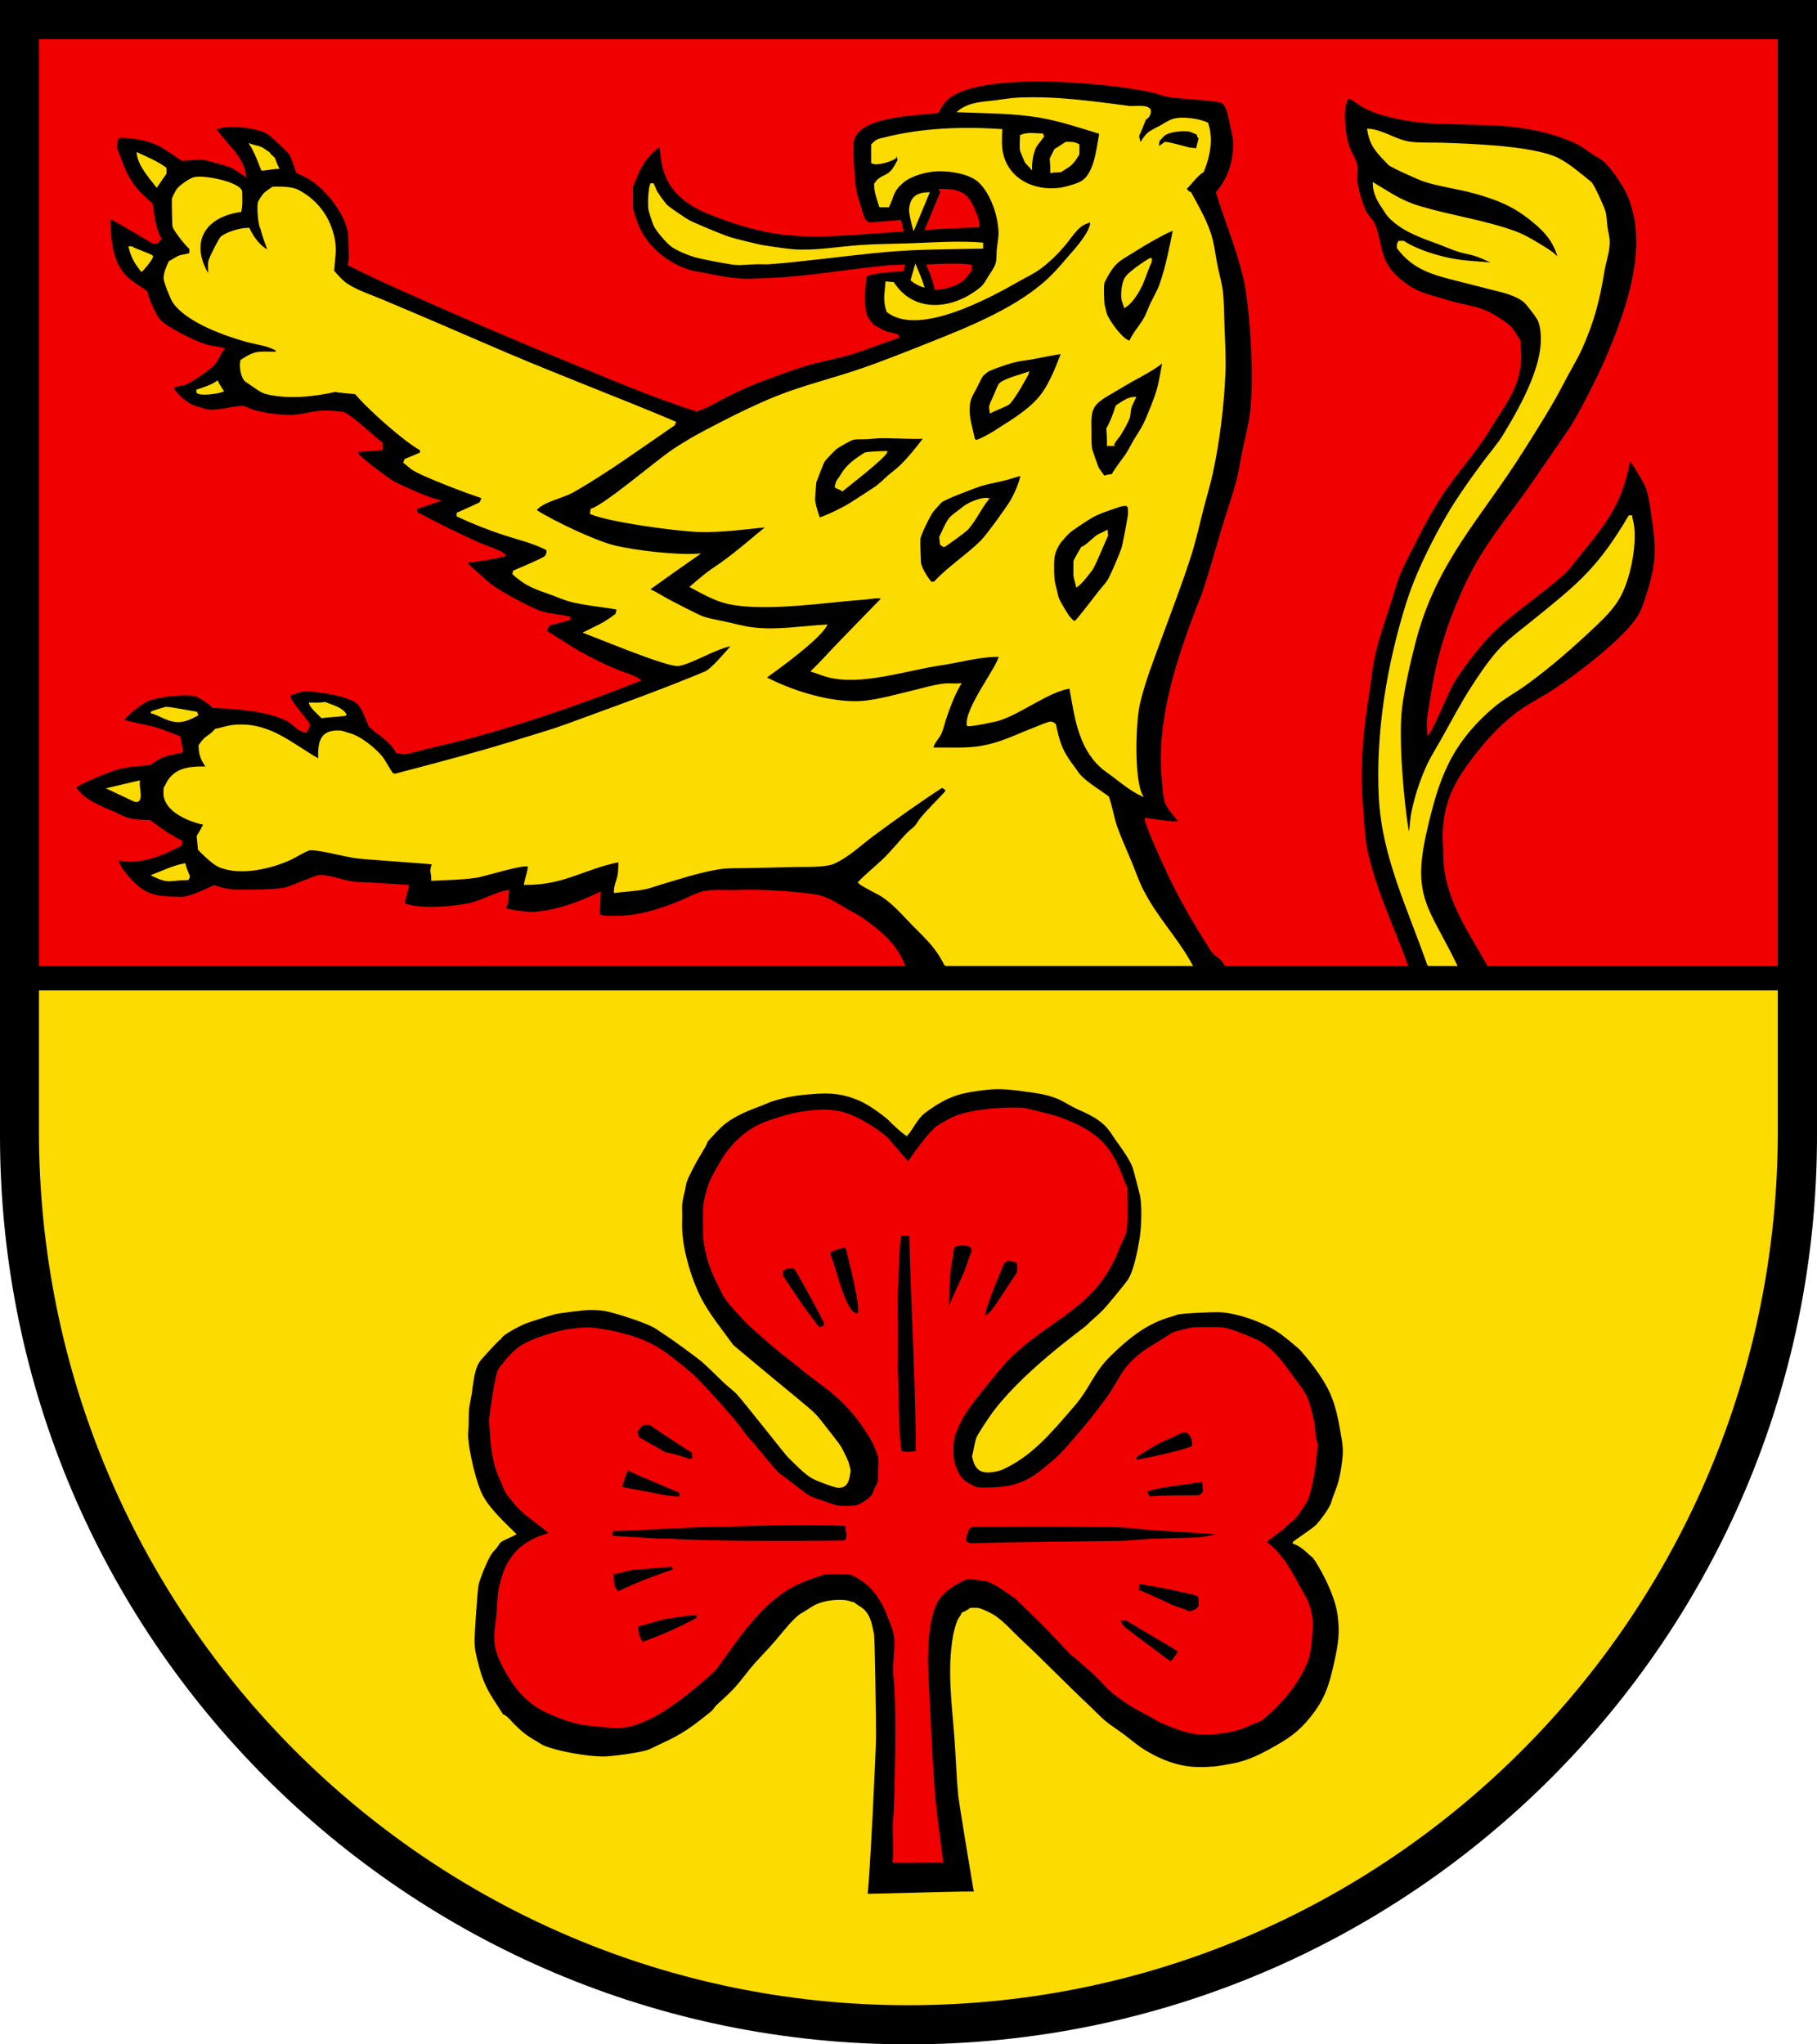 <?xml version="1.0" encoding="iso-8859-1"?>
<!-- Generator: Adobe Illustrator 10.0, SVG Export Plug-In . SVG Version: 3.0.0 Build 77)  -->
<!DOCTYPE svg PUBLIC "-//W3C//DTD SVG 1.0//EN"    "http://www.w3.org/TR/2001/REC-SVG-20010904/DTD/svg10.dtd">
<svg  xmlns="http://www.w3.org/2000/svg" xmlns:xlink="http://www.w3.org/1999/xlink" xmlns:a="http://ns.adobe.com/AdobeSVGViewerExtensions/3.0/"
	 width="283.465" height="318.897" viewBox="0 0 283.465 318.897"
	 style="overflow:visible;enable-background:new 0 0 283.465 318.897" xml:space="preserve">
	<g id="CMYK_Wappen">
		<path style="fill-rule:evenodd;clip-rule:evenodd;" d="M0,0h283.465v177.165c0,78.278-63.455,141.732-141.732,141.732
			S0,255.443,0,177.165V0z"/>
		<g>
			
				<path style="fill-rule:evenodd;clip-rule:evenodd;fill:#FCDB00;stroke:#FCDB00;stroke-width:0.283;stroke-miterlimit:3.864;" d="
				M222.812,150.545c-3.024-8.754-7.086-16.862-7.563-26.108c-0.523-10.138,1.256-20.827,4.32-30.509
				c1.299-4.1,3.35-8.282,5.431-12.061c1.854-3.367,4.093-6.533,6.383-9.638c1.061-1.438,2.352-2.877,3.268-4.399
				c2.757-4.584,7.187-12.215,5.513-17.584c-0.17-0.543-0.884-1.469-1.259-1.937c-0.386-0.481-0.739-1.017-1.238-1.399
				c-1.342-1.03-3.381-1.455-5-1.867l-5.134-1.304c-3.879-0.985-6.969-1.733-9.461-5.075c-0.033-0.324-0.017-0.69,0.2-0.958h0.679
				c2.282,1.473,5.841,2.516,8.549,2.914c1.987,0.292,4.006,0.298,5.992,0.595c-1.069-0.427-2.083-0.987-3.176-1.361
				c-0.853-0.292-1.754-0.411-2.616-0.671c-1.167-0.353-2.273-0.867-3.416-1.285c-2.731-0.999-5.544-1.97-7.59-4.123
				c-0.368-0.388-0.602-0.872-0.905-1.304c-0.805-1.144-1.487-2.418-1.491-3.835c2.587,1.539,4.228,2.77,7.23,3.663
				c4.859,1.445,9.945,2.14,14.721,3.854c1.657,0.596,3.137,1.534,4.62,2.442c1.017,0.622,1.619,1.04,2.41,1.93
				c-0.75-2.792-2.028-4.331-4.287-6.155c-2.87-2.318-5.254-3.282-8.835-4.295c-2.626-0.743-5.371-1.045-7.97-1.879
				c-0.717-0.23-5.148-2.209-5.493-2.57c-1.796-1.877-2.883-2.857-3.256-5.407c2.238,0.091,4.371,1.792,6.731,2.052
				c1.613,0.178,3.289,0.079,4.914,0.134c4.596,0.157,13.211,0.479,17.297,2.071c1.341,0.522,2.838,1.636,3.948,2.531
				c0.606,0.489,1.233,0.97,1.824,1.477c0.437,0.374,1.989,3.843,2.177,4.525c0.213,0.772,0.195,1.571,0.3,2.358
				c0.107,0.806,0.359,1.6,0.359,2.416c0,1.561-0.616,3.139-0.858,4.679c-0.679,4.306-1.63,7.85-3.436,11.87
				c-0.779,1.733-1.828,3.384-2.696,5.081c-1.899,3.712-4.199,7.296-6.427,10.834c-6.64,10.551-13.535,17.227-16.809,29.684
				c-0.81,3.079-1.897,7.795-2.211,10.834c-0.51,4.935,0.321,14.455,1.178,19.501c0.337-0.594,0.37-2.236,0.499-2.991
				c0.427-2.496,1.323-5.25,2.357-7.574c0.693-1.559,1.689-3.096,2.522-4.592c1.442-2.592,2.846-5.253,4.448-7.757
				c1.301-2.032,3.128-4.764,4.834-6.462c1.409-1.403,3.03-2.596,4.58-3.848c7.362-5.946,10.347-8.29,15.214-16.517h0.3
				c0.073,0.544,0.256,1.065,0.319,1.611c0.377,3.233-0.635,8.404-2.321,11.237c-0.952,1.598-2.35,2.99-3.711,4.275
				c-3.435,3.242-6.872,6.274-10.723,9.064c-1.69,1.225-3.558,2.207-5.143,3.565c-6.777,5.809-8.611,11.271-10.492,19.535
				c-2.339,10.276,0.497,11.907,4.759,20.731H222.812z"/>
			
				<path style="fill-rule:evenodd;clip-rule:evenodd;fill:#FCDB00;stroke:#FCDB00;stroke-width:0.283;stroke-miterlimit:3.864;" d="
				M152.096,295.193c-0.122-0.42-2.382-14.258-2.456-15.021c-0.283-2.907-0.368-5.854-0.58-8.769
				c-0.393-5.412-1.188-10.825-0.239-16.22c0.118-0.675,0.386-1.614,0.619-2.257c0.158-0.435,0.556-0.79,0.699-1.259
				c0.453-0.186,0.884-0.4,1.258-0.719c0.134,0,1.11-0.012,1.159,0c0.81,0.206,2.064,0.804,2.736,1.278
				c1.393,0.984,2.636,2.431,3.888,3.596c3.619,3.364,7.044,6.943,10.653,10.327c0.802,0.751,1.568,1.581,2.396,2.297
				c0.944,0.815,2.114,1.513,3.116,2.277c0.994,0.759,2.014,1.642,3.076,2.297c1.751,1.079,4.125,2.289,7.035,2.662
				c1.613,0.207,3.908,0.021,4.17-0.006c0.608-0.063,3.08-0.501,3.655-0.659c1.66-0.456,3.089-1.076,4.907-2.084
				c2.727-1.513,4.333-2.505,6.298-4.927c2.37-2.921,3.035-5.174,3.835-8.849c0.599-2.747,0.866-4.404,0.5-7.191
				c-0.499-3.789-3.368-8.389-3.855-9.009c-0.108-0.138-0.326-0.277-0.459-0.399c-0.927-0.846-1.525-1.456-2.717-1.897
				c0.041-0.185,3.094-2.108,3.675-2.756c0.801-0.892,1.723-2.128,2.237-3.216c0.136-0.287,0.214-0.656,0.319-0.958
				c0.317-0.902,0.724-1.832,0.959-2.756c0.3-1.174,0.564-2.865,0.64-4.075c0.088-1.426-0.26-2.925-0.5-4.314
				c-0.193-1.125-0.566-3.038-1.299-4.856c-1.26-3.127-4.196-6.448-4.833-7.168c-0.41-0.465-2.555-2.174-3.076-2.557
				c-2.35-1.728-6.405-3.196-9.287-3.436c-1.255-0.104-5.756,0.154-6.672,0.3c-0.384,0.061-0.78,0.258-1.158,0.359
				c-3.627,0.972-6.481,3.087-9.684,6.238c-2.657,2.612-3.152,4.93-5.585,7.752c-3.826,4.441-6.69,7.871-11.276,9.939
				c-0.049,0.022-2.45,0.873-3.492-0.004c-0.649-0.547-0.76-1.177-0.963-1.953c0.207-0.755,0.424-2.378,0.699-2.976
				c0.201-0.437,1.17-1.952,1.993-3.149c4.566-6.642,14.65-13.764,15.045-14.169c0.844-0.866,1.821-1.61,2.656-2.477
				c0.614-0.637,3.417-4.02,3.875-4.714c0.969-1.467,1.562-4.697,1.857-6.452c0.29-1.719,0.427-5.212,0.04-6.911
				c-0.094-0.416-0.785-3.101-1.038-3.995c-0.396-1.4-1.997-3.539-2.804-4.668c-0.426-0.596-0.738-1.201-1.334-1.87
				c-1.593-1.787-4.031-2.593-5.23-3.21c-0.861-0.443-1.633-0.994-2.764-1.438c-1.696-0.667-3.691-0.875-4.566-0.998
				c-3.298-0.467-4.742-0.58-7.72-0.134c-1.702,0.254-2.689,0.412-4.282,1.062c-1.708,0.696-3.444,1.977-4.051,2.438
				c-1.123,0.855-1.783,2.454-2.723,3.5c-0.62-0.361-2.292-1.899-2.777-2.444c-0.1-0.111-2.624-2.216-4.611-3.056
				c-3.217-1.359-5.438-1.222-8.91-0.867c-1.869,0.191-3.291,0.545-4.714,0.999c-0.548,0.175-1.089,0.451-1.632,0.652
				c-1.968,0.73-4.017,1.527-5.699,2.823c-1.028,0.793-1.948,1.918-2.836,2.856c-0.105,0.36-0.213,0.573-0.34,0.799
				c-0.656,1.166-1.284,2.082-1.978,3.481c-0.409,0.826-0.755,1.447-0.979,2.152c-0.111,0.354-0.141,0.778-0.226,1.146
				c-0.164,0.703-0.393,1.514-0.453,2.23c-0.048,0.567,0,1.185,0,1.757c0,0.804-0.046,1.636,0,2.437
				c0.189,3.341,1.453,7.594,2.976,10.566c1.248,2.435,3.4,5.072,4.994,7.291c0.064,0.09,2.342,1.974,3.842,3.233
				c3.45,2.898,8.028,6.562,8.861,7.413c1.01,1.031,1.839,2.265,2.757,3.376c0.348,0.421,1.349,1.779,1.458,1.997
				c0.348,0.695,0.731,1.395,1.019,2.117c0.173,0.438,0.236,0.946,0.379,1.398c-0.192,0.862-0.163,2.094-1.158,2.463
				c-0.646,0.24-1.256-0.069-1.758-0.207c-0.432-0.118-2.198-0.808-2.597-0.999c-1.419-0.68-2.994-2.453-4.114-3.515
				c-0.305-0.289-7.216-9.083-7.989-9.848c-0.646-0.638-1.405-1.173-2.058-1.818c-0.628-0.62-2.801-2.718-3.27-3.116
				c-0.909-0.772-4.911-3.689-5.952-4.335c-0.52-0.323-1.017-0.716-1.544-1.019c-1.51-0.864-6.083-2.321-7.73-2.637
				c-0.803-0.153-2.053-0.176-2.876-0.14c-0.683,0.03-4.379,0.484-4.974,0.639c-0.777,0.203-3.894,1.188-4.634,1.478
				c-0.69,0.271-3.644,1.738-3.855,2.417c-0.401,0.186-2.831,2.948-3.075,3.216c-1.165,1.274-1.275,3.766-1.538,5.413
				c-0.131,0.817-0.342,1.656-0.42,2.477c-0.081,0.854-0.041,1.738-0.073,2.597c-0.021,0.572-0.104,1.211-0.066,1.778
				c0.15,2.26,1.24,7.113,2.316,9.128c1.134,2.121,3.459,4.257,5.154,5.933c-0.471,0.256-1.928,0.869-2.237,1.099
				c-0.295,0.218-0.548,0.707-0.779,0.999c-0.242,0.306-0.57,0.591-0.779,0.919c-0.736,1.157-1.698,3.57-2.037,4.813
				c-0.173,0.637-0.626,7.476-0.639,8.489c-0.008,0.601,0.017,1.455,0.14,2.038c0.332,1.573,0.746,3.261,1.358,4.754
				c0.757,1.847,1.967,3.504,3.036,5.173c0.462,0,1.309,1.063,1.598,1.358c1.162,1.19,2.082,1.944,3.575,2.776
				c0.393,0.219,0.786,0.525,1.198,0.699c2.211,0.933,6.883,1.718,9.288,1.718c1.419,0,5.524-0.581,6.831-0.979
				c0.708-0.216,1.476-0.67,2.157-0.979c3.569-1.62,4.969-2.706,8.01-5.153c0.209-0.169,0.565-0.74,0.818-0.972
				c0.828-0.759,1.673-1.522,2.457-2.324c1.222-1.25,2.231-2.761,3.396-4.075c1.025-1.156,2.115-2.254,3.129-3.422
				c1.083-1.248,2.523-3.142,3.762-4.168c0.306-0.252,0.758-0.462,1.099-0.679c0.478-0.304,1.017-0.692,1.519-0.939
				c1.281-0.63,3.217-0.856,4.634-0.699c0.418,0.046,0.854,0.255,1.278,0.319c0.533,0.501,1.134,0.651,1.678,1.264
				c0.968,1.09,1.04,2.286,1.338,3.49c0.158,0.636,0.329,13.451,0.329,16.047c0,1.89-0.964,22.238-1.327,24.661
				C135.295,295.642,147.989,295.16,152.096,295.193z M6.219,154.627h270.99v21.851c0,75.208-60.662,136.174-135.495,136.174
				S6.219,251.686,6.219,176.478V154.627z"/>
			
				<path style="fill-rule:evenodd;clip-rule:evenodd;fill:#FCDB00;stroke:#FCDB00;stroke-width:0.283;stroke-miterlimit:3.864;" d="
				M147.483,150.545c-1.637-3.28-3.354-4.472-5.912-7.201c-1.111-1.187-2.493-2.621-3.854-3.528c-0.79-0.527-3.289-1.68-3.716-2.167
				c1.182-1.255,2.472-2.261,3.716-3.433c1.442-1.358,2.626-2.934,4.015-4.333c0.346-0.348,0.775-0.606,1.099-0.978
				c0.311-0.357,0.521-0.784,0.818-1.15c1.222-1.497,2.665-2.834,3.955-4.276v-0.345l-0.639-0.403
				c-3.659,2.376-7.203,4.916-10.706,7.498c-1.979,1.458-3.826,3.288-6.092,4.334c-1.386,0.639-4.372,0.5-5.973,0.537l-7.55,0.172
				c-1.54,0.035-3.091-0.045-4.614,0.211c-3.095,0.521-6.113,1.525-9.108,2.416c-0.746,0.222-1.473,0.509-2.237,0.671
				c-1.568,0.333-3.187,0.361-4.773,0.575c-0.003-1.001,0.337-1.535,0.539-2.455c0.171-0.774,0.115-1.575,0.2-2.358
				c-5.575,1.072-8.586,3.616-14.781,3.566c0.136-0.693,0.65-2.214,0.62-2.799c-0.516-0.561-7.012,1.52-8.21,1.688
				c-2.273,0.318-4.583,0.358-6.871,0.46c0.065-1.237-0.407-1.122,0.14-2.531c-0.21-0.089-10.395-0.776-11.744-0.94
				c-2.14-0.259-5.541-1.285-7.351-1.285c-0.592,0-2.348,1.134-2.996,1.438c-3.105,1.456-8.084,2.645-11.365,1.15
				c-0.812-0.37-2.458-1.909-3.076-2.589c-0.055-0.679-0.123-1.356-0.199-2.033c0.383-0.623,0.751-1.256,1.059-1.917
				c-2.241-0.452-5.836-1.898-6.212-4.41c-0.056-0.371,0-0.81,0-1.189c0.259-0.393,0.411-0.84,0.679-1.227
				c1.395-2.017,3.752-2.03,5.952-2.014c-0.839-1.23-1.155-1.922-1.178-3.413c1.104-1.636,1.442-1.222,2.536-2.474
				c0.969-0.182,1.909-0.529,2.896-0.614c5.513-0.471,8.823,2.845,13.223,5.331c-0.017-2.419-0.023-4.632,3.315-4.43
				c0.371,0.023,0.877,0.258,1.259,0.346c1.764,0.403,4.339,2.476,5.373,3.893c0.269,0.369,1.292,2.192,1.458,2.32
				c0.07,0.054,0.309,0.148,0.399,0.191c6.907-1.808,13.81-3.628,20.613-5.771c2.014-0.635,4.051-1.209,6.032-1.937
				c7.279-2.677,14.646-5.274,21.791-8.265c1.117-0.468,3.392-3.273,4.314-4.276c-2.551,0.349-6.154,2.722-8.429,3.145
				c-1.566,0.292-12.354-4.219-14.661-5.082c2.064-1.042,3.028-1.355,4.914-2.838l0.199-0.863c-2.396-0.438-4.986-0.631-7.33-1.228
				c-0.921-0.234-1.789-0.634-2.677-0.958c-2.684-0.981-4.1-1.307-6.271-3.279l0.1-0.384c0.709-0.305,4.744-1.987,4.974-2.32
				c0.229-0.334,0.273-0.661,0.26-1.055c-2.072-1.104-4.402-1.637-6.632-2.358c-2.525-0.817-4.991-1.801-7.39-2.915v-0.383
				c0.314-0.135,3.413-1.536,3.455-1.572c0.212-0.187,0.375-0.653,0.399-0.92c-1.922-0.584-9.505-3.455-10.905-4.449
				c-0.439-0.311-0.815-0.693-1.259-0.997l0.159-0.441c0.827-0.349,1.671-0.663,2.478-1.055l-0.101-0.537
				c-2.412-1.268-8.368-6.571-10.106-8.744c-0.558-0.11-2.854-0.226-3.136-0.383c-3.376,0.755-7.452,1.198-10.846,0.345
				c-0.743-0.187-1.58-0.838-2.211-1.266c-0.301-0.204-0.611-0.4-0.905-0.614c-0.74-0.539-0.984-2.406-0.759-3.221
				c2.354-1.56,2.762-1.204,5.532-1.228l-0.04-0.422c-1.391-0.793-2.973-0.927-4.514-1.342c-3.527-0.952-9.578-3.131-11.585-6.174
				c-0.329-0.499-1.38-3.127-1.378-3.644c0.003-0.91,0.412-1.783,0.799-2.589c0.569-0.26,1.05-0.699,1.658-0.882
				c0.518-0.155,1.06-0.159,1.558-0.384v-0.805c-0.612-0.482-2.44-2.793-2.637-3.471c-0.034-0.119-0.123-4.115-0.08-4.314
				c0.032-0.148,0.592-1.23,0.699-1.38c0.396-0.556,1.834-1.547,2.497-1.783c1.427-0.51,7.49,0.747,7.49,2.167
				c0,0.985,0.094,1.984-0.14,2.953c-5.969,0.87-8.05,5.151-4.934,10.105c0.127-0.763-0.095-1.664,0.1-2.397
				c0.123-0.465,1.614-3.47,1.917-3.682c1.035-0.722,2.936-1.287,4.215-1.285c0.656,1.382,1.675,2.842,3.136,3.528
				c-0.394-1.173-0.895-2.318-1.158-3.528c-0.4-0.494-0.64-3.772-0.359-4.237c0.877-1.456,0.897-1.289,2.157-2.187
				c1.139-0.002,2.865-0.039,3.875,0.479c3.092,1.591,4.994,4.334,5.633,7.574c0.325,1.652,0.029,3.314-0.12,4.967
				c0.709,0.806,1.402,1.647,2.337,2.225c1.605,0.991,3.472,1.588,5.213,2.32c3.001,1.261,5.997,2.533,8.988,3.815
				c3.505,1.503,6.996,3.035,10.507,4.525c8.701,3.695,17.571,7.042,26.285,10.719l-0.159,0.383
				c-4.975,3.392-10.611,7.517-15.82,10.451c-1.629,0.917-4.804,1.485-5.792,2.896c2.756,1.792,9.458,4.959,12.483,5.656
				c3.298,0.761,9.508,1.483,12.863,1.247c-2.58,1.793-5.133,3.622-7.689,5.446c1.059,0.445,2.011,1.083,3.016,1.624
				c1.537,0.826,3.105,1.615,4.674,2.384c1.276,0.626,2.7,0.807,4.082,1.105c1.562,0.338,3.111,0.791,4.707,0.966
				c3.77,0.412,7.471-0.265,11.205-0.46c-1.229,2.157-7.221,6.517-9.487,8.13c3.941,2.044,9.149,3.718,13.662,3.816
				c2.921,0.063,5.836-0.84,8.648-1.496c1.799-0.419,3.684-1.013,5.513-1.247c0.851-0.109,1.705,0.033,2.557-0.039
				c-0.994,1.698-1.673,3.541-2.297,5.389c-0.281,0.833-0.433,1.729-0.859,2.512c-0.331,0.607-1.137,1.408-1.118,2.109
				c5.068-0.038,7.087,0.384,12.064-1.572c1.036-0.407,5.519-2.312,6.191-2.455c0.327-0.069,0.643,0.104,0.859,0.326
				c0.651,3.075,1.062,4.224,2.996,6.756c0.329,0.431,0.595,0.905,0.979,1.297c1.205,1.23,2.911,2.187,4.295,3.241
				c0.56,1.589,0.776,3.268,1.357,4.852c0.696,1.894,1.543,3.732,2.311,5.599c0.55,1.338,1.002,2.715,1.665,4.008
				c2.383,4.646,5.158,7.178,7.691,11.746H147.483z"/>
			
				<path style="fill-rule:evenodd;clip-rule:evenodd;fill:#FCDB00;stroke:#FCDB00;stroke-width:0.283;stroke-miterlimit:3.864;" d="
				M29.278,137.15c0.186-0.147,0.26-0.543,0.14-0.614c-0.207-0.57-0.501-1.131-0.619-1.726c-1.681,0.306-3.381,1.126-4.953,1.726
				C26.507,137.862,26.563,137.12,29.278,137.15z"/>
			
				<path style="fill-rule:evenodd;clip-rule:evenodd;fill:#FCDB00;stroke:#FCDB00;stroke-width:0.283;stroke-miterlimit:3.864;" d="
				M21.668,121.905c-1.579,0.341-3.138,0.76-4.714,1.112l4.016,1.89C22.426,125.391,21.523,122.734,21.668,121.905z"/>
			
				<path style="fill-rule:evenodd;clip-rule:evenodd;fill:#FCDB00;stroke:#FCDB00;stroke-width:0.283;stroke-miterlimit:3.864;" d="
				M180.66,22.979c0.185-0.04,0.894-0.517,1.079-0.709c0.512-0.036,3.471,0.793,3.786,0.878c0.044,0.012,1.069,0.107,1.222,0.107
				c0.014-0.333,0.322-1.391,0.405-1.714c-0.181-0.031-0.36-0.48-0.3-0.671c-0.486-0.105-0.931-0.443-1.418-0.499
				c-1.043-0.119-2.832,0.021-3.716,0.595c-0.324,0.21-0.668,0.68-0.958,0.958C180.715,22.276,180.646,22.622,180.66,22.979z
				 M167.498,97.016c0.104-0.054,0.239-0.099,0.359-0.096c1.253-1.504,2.427-3.031,3.622-4.577c0.493-0.638,1.254-1.414,1.611-2.116
				c0.519-1.021,1.633-3.609,1.997-4.679c0.212-0.624,0.877-4.302,0.999-5.12c0.061-0.41,0-0.921,0-1.342
				c-0.12-0.121-0.246-0.238-0.38-0.345c-0.317,0.058-0.793,0.088-1.079,0.192c-1.357,0.496-3.034,0.968-4.294,1.688
				c-0.735,0.419-2.974,1.898-3.575,2.416c-0.184,0.158-1.088,1.147-1.318,1.438c-0.324,0.408-0.677,1.113-0.859,1.611
				c-0.299,0.815-0.279,1.734-0.279,2.589c0,1.05,0.045,2.01,0.347,3.023c0.163,0.549,0.237,1.235,0.452,1.752
				c0.188,0.449,1.254,2.248,1.559,2.665C166.887,96.427,167.226,96.732,167.498,97.016z M145.287,90.937
				c0.156-0.065,0.349-0.102,0.519-0.096c2.027-2.233,5.106-4.236,7.291-6.404c0.925-0.918,4.179-5.441,4.674-6.328
				c0.631-1.131,1.364-2.748,1.598-4.046c-0.906,0.208-1.807,0.538-2.717,0.767c-1.207,0.304-2.469,0.498-3.654,0.863
				c-0.566,0.174-5.658,2.071-6.192,2.569c-0.251,0.234-1.239,1.366-1.298,1.438c-0.434,0.536-1.985,3.632-2.058,4.353
				c-0.048,0.473,0.044,2.931,0.08,3.624C143.575,88.56,144.692,90.303,145.287,90.937z M127.81,80.908
				c1.456-0.533,2.993-1.269,4.334-2.014c0.463-0.257,3.497-2.218,4.494-2.896c0.689-0.468,1.311-1.141,1.938-1.688
				c0.636-0.553,1.359-1.063,1.958-1.649c1.355-1.325,2.573-2.875,3.715-4.372c-2.229,0.103-4.335-0.077-6.531-0.077
				c-0.784,0-1.575,0.103-2.357,0.153c-0.69,0.045-1.667-0.046-2.316,0.115c-0.349,0.087-2.334,1.198-2.677,1.496
				c-0.346,0.301-1.636,1.628-1.857,1.975c-0.149,0.234-1.243,3.07-1.299,3.279c-0.019,0.072-0.207,2.537-0.199,2.646
				C127.083,78.869,127.499,79.971,127.81,80.908z M172.172,74.35c0.432-0.139,0.965-0.229,1.418-0.288
				c-0.092-0.117,1.303-2.012,1.917-2.838c0.58-0.779,1.007-1.718,1.498-2.551c0.488-0.825,1.074-1.658,1.498-2.512
				c0.507-1.018,1.758-4.146,2.058-5.216c0.419-1.497,0.642-3.097,0.959-4.621c-0.97,0.971-4.252,2.702-4.515,2.844
				c-1.191,0.648-2.33,1.361-3.502,2.039c-2.814,1.631-3.483,2.168-3.375,5.388c0.037,1.107-0.07,2.333,0.106,3.42
				c0.028,0.174,0.897,2.678,0.998,2.896C171.458,73.397,171.94,73.829,172.172,74.35z M152.237,68.77
				c0.622-0.028,3.089-1.49,3.556-1.841c0.6-0.45,4.49-2.557,6.505-5.062c1.86-2.313,3.021-5.989,3.402-6.808
				c-1.576,0.218-3.148,0.578-4.714,0.863c-0.92,0.167-1.919,0.235-2.816,0.479c-1.233,0.336-2.654,0.84-3.835,1.323
				c-0.23,0.095-0.67,0.473-1.039,0.768c-0.39,0.591-0.686,1.292-1.019,1.917c-0.867,1.632-1.139,1.886-1.139,3.682
				c0,1.399,0.531,2.999,0.8,4.372C151.952,68.535,152.162,68.733,152.237,68.77z M176.306,53.276
				c0.489-1.216,1.363-2.143,2.058-3.241c0.531-0.839,0.881-1.937,1.318-2.838c0.446-0.917,1.025-1.88,1.358-2.838
				c0.95-2.737,1.546-5.757,2.098-8.59c-1.339,0.478-4.732,2.437-5.859,3.17c-2.371,1.545-3.127,1.594-4.494,3.938
				c-0.079,0.136-0.595,1.094-0.612,1.176c-0.12,0.536-0.08,1.322-0.08,1.879c0,0.419,0.087,1.63,0.087,1.63
				c0.167,0.482,0.205,1.058,0.393,1.515C173.063,50.271,175.231,53.276,176.306,53.276z M178.104,124.034
				c-1.67-0.79-2.966-1.88-4.414-2.973c-0.655-0.494-1.349-0.941-1.952-1.496c-3.47-3.181-4.001-8.019-4.779-12.311
				c-3.412,0.526-7.586,3.886-11.065,5.004c-0.706,0.228-4.321,0.964-4.913,0.882c-0.461-2.505,4.608-8.896,5.014-10.815
				c-3.089-0.063-6.189,0.882-9.229,1.323c-5.29,0.769-12.293,3.193-17.497,1.879c-0.879-0.222-1.712-0.581-2.576-0.844
				c1.279-1.231,2.448-2.563,3.675-3.841c2.435-2.537,4.905-5.041,7.351-7.568c-0.599-0.112-0.986-0.095-1.578-0.02
				c-1.566,0.2-3.176,0.284-4.75,0.444c-4.937,0.5-13.219,1.469-17.94,0.343c-1.994-0.476-3.872-1.555-5.652-2.512
				c1.181-1.003,2.334-2.035,3.635-2.896c2.964-1.961,5.595-4.323,8.329-6.558c-3.601,0.366-7.201,0.888-10.833,0.766
				c-3.448-0.116-13.81-1.522-16.751-2.761l0.101-0.614c1.971-0.548,9.881-7.246,12.264-8.916c2.616-1.835,5.479-3.311,8.328-4.775
				c2.694-1.385,5.433-2.697,8.25-3.835c4.121-1.664,8.473-2.701,12.684-4.123c3.667-1.238,7.255-2.679,10.846-4.104
				c6.504-2.58,14.563-5.763,19.494-10.719c0.996-1,1.892-2.086,2.816-3.145c1.068-1.221,3.144-3.543,3.276-5.139l-0.26-0.153
				c-0.449,0.191-0.924,0.344-1.318,0.633c-0.964,0.705-1.824,2.072-2.597,2.991c-1.086,1.292-2.355,2.538-3.715,3.567
				c-1.069,0.81-2.311,1.366-3.476,2.032c-4.51,2.578-15.521,8.599-20.413,4.813c-0.643-1.754-0.298-2.792-0.18-4.545l1.078,0.096
				c3.262,5.038,9.52,4.229,13.682,0.768c0.563-0.469,0.893-1.118,1.259-1.726c0.395-0.656,0.901-1.282,1.139-2.013
				c0.229-0.705,0.14-1.455,0.199-2.18c0.073-0.874,0.28-1.734,0.28-2.614c0-2.549-1.236-6.327-3.216-8.092
				c-1.488-1.327-4.462-1.767-6.432-1.707c-1.669,0.051-4.178,0.715-5.433,1.803c-1.725,1.495-1.375,2.071-2.258,3.815h-1.278
				c-0.374-1.128-0.792-2.272-0.799-3.471c0.785-1.261,1.579-1.042,2.477-1.898c0.536-0.511,0.815-1.228,1.198-1.841l-0.339-1.188
				l-0.18,0.805c-0.712,0.497-2.796,1.159-3.615,0.748v-2.761c0.242-0.225,0.482-0.51,0.778-0.671
				c0.358-0.195,0.787-0.245,1.179-0.345c5.834-1.493,12.212-1.703,18.216-1.304c-0.043,1.317-0.146,2.659,0.2,3.95
				c1.048,3.905,4.915,5.7,8.889,5.216c0.808-0.099,2.81-0.663,3.474-1.073c2.116-1.308,2.436-5.4,2.857-7.595
				c-3.072-0.936-6.127-1.98-9.308-2.531c-4.202-0.727-8.492-0.689-12.743-0.863c1.641-1.314,3.655-1.346,5.666-1.585
				c1.208-0.144,2.403-0.374,3.622-0.428c5.907-0.262,11.499,0.551,17.317,1.304c0.709,0.092,3.375-0.38,3.219,0.806
				c-0.057,0.43-0.305,0.883-0.742,1.054c-0.337,0.887-0.677,1.773-1.099,2.627c0.044,0.432,0.13,0.886,0.399,1.247
				c1.011-1.824,1.46-1.804,3.216-2.761c0.57-0.311,1.097-0.703,1.718-0.921c1.377-0.482,4.168-0.113,5.453,0.537
				c0.814,2.473,0.288,5.122-0.68,7.479c-1.009,0.613-1.818,1.85-2.676,2.666c0.124,0.304,0.351,0.592,0.699,0.671
				c1.29,2.376,2.702,4.733,3.355,7.363c0.341,1.372,0.491,2.778,0.778,4.161c0.289,1.387,0.701,2.748,0.839,4.161
				c0.152,1.554,0.143,3.12,0.2,4.679c0.097,2.601,0.267,5.201,0.16,7.804c-0.206,5.037-0.899,10.697-1.978,15.628
				c-0.365,1.67-0.866,3.312-1.299,4.966c-0.672,2.573-1.248,5.278-2.057,7.805c-1.417,4.422-3.116,8.808-4.714,13.174
				c-1.2,3.277-2.476,6.511-3.276,9.914C177.032,112.588,176.77,121.52,178.104,124.034z M167.997,91.436
				c-0.1-0.556-0.342-1.137-0.399-1.688c-0.011-0.104-0.003-2.173,0-2.186c0.051-0.212,0.98-1.807,1.158-2.109
				c0.897-0.413,1.55-1.202,2.317-1.783c0.421-0.32,1.119-0.538,1.598-0.825c0.008,0.224,0.028,0.449,0.06,0.671
				c-0.216,0.415-1.817,4.333-2.356,5.215C170.374,88.731,168.891,90.817,167.997,91.436z M147.265,85.203l-0.46-0.287
				c-0.075-0.359-0.089-0.747-0.14-1.112c0.439-0.931,0.859-1.986,1.458-2.838c0.375-0.534,1.774-1.454,1.957-1.63
				c0.748-0.718,2.956-1.698,4.055-1.515c-1.323,1.676-1.784,3.003-3.165,4.633C150.596,82.896,147.521,85.104,147.265,85.203z
				 M131.414,76.48c-0.057-0.103-0.962-0.437-1.048-0.52c0.203-1.114,0.417-1.014,1.019-2.033c1.126-1.907,3.423-3.02,3.516-3.183
				c0.429-0.186,2.951-0.242,3.376-0.249C138.063,71.327,131.706,76.239,131.414,76.48z M172.831,69.422
				c0.026-0.834-0.033-1.717-0.101-2.55c0.644-1.107,1.057-2.326,1.458-3.528c0.848-0.562,1.813-1.304,2.877-1.304
				c-0.215,0.49-0.514,0.994-0.68,1.496c-0.174,0.529-0.105,1.222-0.299,1.707c-0.303,0.755-1.248,2.503-1.798,3.125
				c-0.149,0.169-0.677,0.91-0.6,1.055H172.831z M154.534,64.283l-0.1-0.825c0.121-0.525,0.479-1.199,0.699-1.707
				c0.237-0.547,0.469-1.212,0.759-1.726c0.436-0.768,3.71-1.572,4.521-1.892c-0.013,0.125-2.026,3.82-3,4.8
				C157.146,63.205,154.894,64.071,154.534,64.283z M175.487,47.869c-0.116-0.392-0.348-0.871-0.399-1.265
				c-0.118-0.904,0.048-2.623,0.619-3.375c0.802-1.056,3.799-2.945,3.854-2.896c0.012,0.115-0.011,0.5-0.06,0.594
				c-0.356,0.695-1.188,3.092-1.421,3.554C177.498,45.638,176.649,47.104,175.487,47.869z"/>
			
				<path style="fill-rule:evenodd;clip-rule:evenodd;fill:#FCDB00;stroke:#FCDB00;stroke-width:0.283;stroke-miterlimit:3.864;" d="
				M30.776,111.512c-0.061-0.118-0.117-0.24-0.16-0.364c-0.498-0.055-4.291-0.822-4.758-0.748c0,0-2.257,0.629-2.223,0.747
				c1.08,0.195,2.793,1.594,4.664,1.323C29.325,112.322,30.211,111.815,30.776,111.512z"/>
			
				<path style="fill-rule:evenodd;clip-rule:evenodd;fill:#FCDB00;stroke:#FCDB00;stroke-width:0.283;stroke-miterlimit:3.864;" d="
				M50.211,111.876c1.175-0.148,3.734-0.286,3.735-0.383c-0.646-1.077-2.153-1.379-3.236-1.86c-0.732,0.142-1.607,0.108-2.356,0.096
				C48.531,110.362,49.798,111.475,50.211,111.876z"/>
			
				<path style="fill-rule:evenodd;clip-rule:evenodd;fill:#FCDB00;stroke:#FCDB00;stroke-width:0.283;stroke-miterlimit:3.864;" d="
				M22.081,42.241c0.153-0.086,1.559-1.72,1.666-2.24c-0.192-0.278-2.882-1.142-3.237-1.451c-0.098,0.014-0.201,0.025-0.3,0.019
				C20.607,40.182,21.084,40.945,22.081,42.241z"/>
			
				<path style="fill-rule:evenodd;clip-rule:evenodd;fill:#FCDB00;stroke:#FCDB00;stroke-width:0.283;stroke-miterlimit:3.864;" d="
				M153.236,38.646v-0.671c-3.505-0.29-7.166-0.045-10.666,0.096c-2.748,0.111-5.529,0.1-8.27,0.287
				c-3.48,0.239-6.961,0.896-10.466,0.671c-0.817-0.052-4.172-0.524-4.974-0.671c-0.84-0.153-4.222-0.993-5.014-1.246
				c-1.575-0.504-5.893-2.359-6.432-2.666c-0.595-0.337-2.949-1.928-3.415-2.358c-0.273-0.251-1.605-2.028-1.758-2.493
				c-0.081-0.247-0.359-0.863-0.359-0.863h-0.32c-0.314,0.887-0.372,2.975-0.279,3.835c0.051,0.47,0.693,2.278,0.799,2.531
				c0.343,0.822,2.12,2.889,2.856,3.356c0.979,0.623,2.319,1.173,3.436,1.515c0.995,0.305,5.252,1.114,6.271,1.208
				c1.063,0.098,2.282-0.065,3.355-0.096c0.653-0.019,1.328,0.046,1.978,0c2.466-0.176,4.935-0.456,7.391-0.729
				c3.57-0.396,7.149-0.848,10.726-1.17C143.088,38.733,148.227,38.735,153.236,38.646z"/>
			
				<path style="fill-rule:evenodd;clip-rule:evenodd;fill:#FCDB00;stroke:#FCDB00;stroke-width:0.283;stroke-miterlimit:3.864;" d="
				M24.444,29.058c0.482-0.664,0.927-1.36,1.398-2.033v-0.767c-1.376-1.015-2.831-1.592-4.374-2.32
				C21.636,25.709,23.356,27.676,24.444,29.058z"/>
			
				<path style="fill-rule:evenodd;clip-rule:evenodd;fill:#FCDB00;stroke:#FCDB00;stroke-width:0.283;stroke-miterlimit:3.864;" d="
				M164.002,26.833c0.489-0.084,0.944-0.096,1.438-0.096c1.624-1.017,1.843-1.08,2.816-2.704v-1.438
				c-0.838-0.39-1.079-0.326-1.957-0.326l-1.698,1.093c-0.251,0.458-0.452,0.939-0.699,1.4
				C163.953,25.452,164.016,26.141,164.002,26.833z"/>
			
				<path style="fill-rule:evenodd;clip-rule:evenodd;fill:#FCDB00;stroke:#FCDB00;stroke-width:0.283;stroke-miterlimit:3.864;" d="
				M43.38,26.2c-0.252-0.486-0.437-1.026-0.639-1.534c-0.187-0.132-0.744-0.662-0.8-0.825c-0.418-0.235-0.825-0.615-1.258-0.805
				c-0.472-0.208-1.062-0.257-1.559-0.441c0.716,1.078,1.733,3.859,1.733,3.859C40.854,26.582,42.591,26.204,43.38,26.2z"/>
			
				<path style="fill-rule:evenodd;clip-rule:evenodd;fill:#FCDB00;stroke:#FCDB00;stroke-width:0.283;stroke-miterlimit:3.864;" d="
				M160.866,26.2c-0.023-0.957,0.201-2.185,0.56-3.068c0.247-0.608,0.951-1.298,1.318-1.879c-0.056-0.087-0.093-0.189-0.12-0.287
				c-1.203-0.028-2.19-0.252-3.355,0.191c0,0.694-0.126,1.635,0,2.301c0.022,0.119,0.688,1.724,0.759,1.822
				C160.259,25.599,160.609,25.89,160.866,26.2z"/>
			
				<path style="fill-rule:evenodd;clip-rule:evenodd;fill:#FCDB00;stroke:#FCDB00;stroke-width:0.283;stroke-miterlimit:3.864;" d="
				M34.751,60.985c-0.283-0.46-0.643-0.95-0.858-1.438c-0.915,0.639-2.059,0.993-3.116,1.342v0.288
				C31.28,61.691,33.995,61.277,34.751,60.985z"/>
			<path style="fill:#FCDB00;stroke:#FCDB00;stroke-width:0.283;stroke-miterlimit:3.864;" d="M142.548,35.657l2.3-5.525
				c-1.876,0.029-2.83,0.795-2.887,2.702C142.014,33.58,142.275,34.674,142.548,35.657z"/>
			<path style="fill:#FCDB00;stroke:#FCDB00;stroke-width:0.283;stroke-miterlimit:3.864;" d="M142.208,43.679
				c0.546,0.44,1.167,0.804,1.826,0.983c-0.325-1.073-0.768-2.114-1.207-3.135L142.208,43.679z"/>
		</g>
		<g>
			
				<path style="fill-rule:evenodd;clip-rule:evenodd;fill:#F00000;stroke:#F00000;stroke-width:0.283;stroke-miterlimit:3.864;" d="
				M182.563,259.299c0.284-0.087,1.281-1.243,1.259-1.798c-0.151-0.227-7.936-4.708-8.09-4.874c-0.359,0.071-0.752,0.04-1.118,0.04
				c0.014,0.358,0.573,1.047,0.799,1.258C175.864,254.348,180.705,257.892,182.563,259.299z M185.56,251.528
				c0.806-0.35,0.989-0.189,1.559-0.959v-1.478c-0.085-0.052-0.335-0.282-0.38-0.3c-0.911-0.364-1.973-0.431-2.916-0.699
				c-1.1-0.313-5.295-1.071-6.192-1.158c-0.063,0.383-0.076,0.772-0.14,1.158c1.677,0.631,4.703,2.091,5.237,2.334
				C183.618,250.832,184.695,251.051,185.56,251.528z M96.476,248.353c2.887-1.367,5.66-2.445,8.689-3.456
				c0,0-0.242-0.575-0.34-0.659c-1.752,0.189-5.797,0.467-6.032,0.5c-1.075,0.151-2.132,0.549-3.216,0.699
				C95.651,246.396,95.497,247.816,96.476,248.353z M131.839,240.427c0.465-0.383,0.334-1.333,0.334-1.333
				c-0.247-0.321-0.01-0.864-0.223-1.208c-3.422-0.155-6.963-0.199-10.387-0.1c-2.093,0.06-10.192,0.24-12.124,0.299
				c-4.654,0.142-9.307,0.488-13.962,0.619c-0.015,0.337-0.107,0.664-0.12,0.999l7.85,0.46c0.621-0.083,2.06,0.062,2.71,0.086
				c1.772,0.068,3.547,0.096,5.32,0.153C116.669,240.578,130.66,240.484,131.839,240.427z M189.555,239.563l0.14-0.359
				c-3.253-0.287-6.512-0.421-9.768-0.659c-1.765-0.129-3.548-0.357-5.313-0.439c-1.43-0.067-2.881-0.029-4.314-0.06
				c-6.162-0.13-12.333-0.06-18.616,0.007c-0.185,0.103-0.372,0.2-0.579,0.253c-0.389,1.232-0.467,0.863-0.499,2.257
				c0.205,0.063,0.401,0.15,0.699,0.299c7.788-0.2,15.58-0.258,23.369-0.359c0.944-0.012,1.827-0.104,2.757-0.18
				c3.073-0.251,6.207-0.251,9.287-0.359C187.643,239.931,188.62,239.653,189.555,239.563z M106.124,233.571v-0.839
				c-0.83-0.285-5.967-2.539-6.492-2.737c-0.308-0.116-1.697-0.799-1.697-0.799c-0.384,0.475-1.016,2.589-0.999,2.876
				c1.35,0.272,2.705,0.494,4.055,0.759C102.712,233.17,104.367,233.571,106.124,233.571z M179.228,233.571
				c2.62-0.243,5.264-0.128,7.891-0.2l0.658-0.539c-0.023-0.369,0.033-1.546-0.159-1.857c-1.896,0.443-7.651,0.862-8.829,1.698
				C178.95,232.963,179.099,233.265,179.228,233.571z M177.091,227.898c2.144-0.42,7.179-1.388,9.028-2.257
				c0-1.011-0.049-1.621-0.899-2.277c-0.099-0.017-0.623-0.065-0.698-0.04c-0.553,0.182-1.123,0.498-1.651,0.746
				c-0.761,0.357-1.544,0.649-2.284,1.052c-1.123,0.611-2.189,1.335-3.296,1.978C177.213,227.362,177.144,227.629,177.091,227.898z
				 M107.622,227.759c0.167-0.095,0.341-0.187,0.519-0.26c-0.012-0.3-0.027-0.711-0.1-0.999c-1.683-1.04-3.345-2.143-4.993-3.236
				c-0.541-0.358-1.08-0.804-1.658-1.098c-0.113-0.058-0.882-0.04-1.059-0.04c-0.456,0.303-0.668,0.704-0.999,1.138
				c0.075,0.327,0.138,0.65,0.2,0.979c1.414,0.838,2.865,1.614,4.274,2.457C103.999,226.635,106.543,227.303,107.622,227.759z
				 M143.008,226.427c0.06-0.7-0.163-11.247-0.261-11.991l-0.066-2.317c-0.051-1.768-0.146-3.533-0.207-5.3
				c-0.162-4.719-0.404-9.434-0.466-14.155c-0.11-0.151-1.242-0.008-1.541-0.014c-0.35,1.576-0.459,7.319-0.517,8.703
				c-0.08,1.939,0,3.917,0,5.859v4.814c0,0.686-0.058,1.431,0,2.11c0.086,0.996,0.05,10.514,0.628,12.402
				C141.419,226.605,142.194,226.684,143.008,226.427z M127.735,207.145c0.219-0.04,0.438-0.074,0.659-0.1
				c0.205-0.154,0.27-0.484,0.3-0.719c-0.859-1.734-4.229-7.928-4.734-8.589c-0.382-0.077-0.809-0.04-1.198-0.04
				c-0.236,0.187-0.495,0.355-0.759,0.5v0.819C123.823,201.793,125.647,204.555,127.735,207.145z M100.132,256.302
				c2.99-1.068,5.924-2.345,8.708-3.875c-0.034-0.215-0.053-0.442-0.04-0.659c-0.329-0.042-4.45,0.477-5.692,0.799
				c-0.182,0.047-3.505,1.041-3.715,0.999C99.393,254.887,99.632,255.126,100.132,256.302z M153.661,205.447
				c0.334-0.253,0.793-0.56,1.059-0.879c0.694-0.83,3.73-5.59,4.115-6.132c0-0.419,0.076-1.156-0.141-1.538
				c-0.513-0.293-0.97-0.342-1.558-0.359c-0.164,0.157-0.389,0.313-0.599,0.399c-0.843,2.099-1.745,4.081-2.45,6.239
				c-0.177,0.538-0.423,1.136-0.526,1.691C153.525,205.061,153.643,205.252,153.661,205.447z M133.767,205.03
				c0.998,0.025-1.343-8.913-1.677-10.29c-0.112-0.082-0.214-0.19-0.3-0.299c-0.466,0.047-1.984,0.586-2.297,0.799
				c-0.012,0.057-0.074,0.423-0.061,0.459C130.664,198.936,131.839,204.982,133.767,205.03z M147.989,204.229
				c0.438-1.226,2.287-5.141,2.596-5.893c0.282-0.687,0.946-2.916,1.119-3.096c-0.037-0.201-0.053-0.416-0.04-0.619
				c-0.699-0.699-1.671-0.446-2.577-0.379c-0.126,0.119-0.248,0.246-0.359,0.379c-0.195,1.038-0.326,2.077-0.499,3.116
				C148.091,197.815,147.765,204.287,147.989,204.229z M146.99,290.419c-1.53-0.046-6.627,0.063-7.61,0
				c0.261-2.412-0.162-4.813,0.146-7.215c0.106-0.832,0.589-16.857,0-21.667c-0.286-2.337,0.57-4.947-0.125-7.212
				c-0.339-1.104-0.801-2.215-1.259-3.276c-0.293-0.678-1.358-2.745-2.815-3.953c-1.019-0.844-2.261-1.568-2.957-1.66
				c-0.362-0.047-3.528-0.026-3.635,0c-0.25,0.061-2.859,0.877-4.574,1.703c-6.577,3.166-11.302,12.085-12.903,13.558
				c-2.748,2.527-7.475,6.469-11.025,7.81c-0.278,0.105-0.543,0.235-0.899,0.359c-2.333,0.817-3.87,0.532-6.331,0.3
				c-2.243-0.212-3.533-0.462-5.633-1.278c-2.404-0.935-3.835-1.591-5.672-3.401c-1.214-1.194-2.251-2.921-2.598-3.51
				c-0.106-0.182-1.181-2.013-1.559-3.435c-0.614-2.313-0.091-3.75,0.081-6.137c0.123-1.711,0.128-3.033,0.499-4.371
				c0.205-0.742,0.651-2.501,1.577-3.822c1.078-1.537,2.005-2.252,3.676-3.11c0.908-0.465,2.457-0.898,2.457-0.898
				c-1.415-1.345-3.118-2.345-4.534-3.675c-0.564-0.531-1.89-2.107-2.297-2.756c-0.289-0.462-0.472-1.055-0.68-1.559
				c-0.222-0.538-0.502-1.072-0.698-1.618c-0.738-2.042-0.973-4.433-1.086-6.579c-0.028-0.552-0.13-1.206-0.073-1.751
				c0.105-1.015,0.836-6.568,1.379-7.59c0,0,1.531-2.189,2.855-3.219c1.682-1.307,4.139-1.984,4.974-2.255
				c2.066-0.668,4.171-0.999,6.332-0.999c0.527,0,2.733,0.309,4.435,0.731c2.16,0.535,3.653,1.03,5.373,1.926
				c1.998,1.04,4.014,2.788,5.759,4.208c1.296,1.055,7.157,7.485,8.202,9.115c0.215,0.334,1.02,1.328,1.159,1.458
				c0.649,0.609,3.509,4.265,4.434,5.153c0.309,0.296,0.756,0.557,1.099,0.819c1.116,0.852,2.201,1.756,3.355,2.557
				c0.812,0.563,1.773,0.793,2.684,1.112c0.689,0.241,1.517,0.582,2.23,0.706c0.321,0.056,2.168,0.068,2.637,0
				c0.782-0.114,2.305-1.089,2.756-1.758c0.204-0.301,0.304-0.728,0.46-1.059c0.584-1.238,0.539-0.852,0.539-2.337
				c0-0.819,0.106-1.795,0-2.597c-0.024-0.181-0.682-1.888-0.799-2.098c-1.04-1.863-2.48-4.099-4.614-6.25
				c-0.89-0.897-1.948-1.8-2.417-2.159c-0.602-0.462-3.782-2.847-4.015-3.056c-1.058-0.952-2.476-1.932-4.015-3.219
				c-1.952-1.631-4.761-4.157-4.894-4.312c-0.953-1.108-2.14-2.256-2.996-3.416c-0.472-0.638-0.848-1.47-1.198-2.184
				c-0.6-1.221-1.181-2.445-1.578-3.749c-0.35-1.147-0.604-2.432-0.759-3.615c-0.041-0.312-0.039-4.748,0-5.074
				c0.105-0.881,0.394-2.027,0.659-2.876c0.435-1.391,1.331-2.817,2.044-4.075c0.396-0.7,1.496-2.318,2.79-3.482
				c1.544-1.39,2.96-2.174,4.573-2.73c0.897-0.309,3.391-1.2,5.652-1.478c2.065-0.253,3.291-0.396,5.334,0
				c3.185,0.617,7.02,3.624,7.33,3.935c0.406,0.407,0.78,0.902,1.158,1.338c0.667,0.77,2.317,2.637,2.317,2.637
				c0.209-0.38,3.357-4.93,4.727-5.746c0.908-0.541,1.773-1.074,2.764-1.465c2.628-1.039,7.868-1.439,10.606-1.199
				c0.397,0.035,4.895,1.19,5.332,1.358c1.942,0.745,5.18,1.936,7.334,4.512c1.337,1.6,2.146,3.632,2.554,4.697
				c0.168,0.438,0.581,1.669,0.719,1.698c0,1.577,0.198,5.84-0.22,7.131c-0.211,0.652-0.604,1.368-0.886,2.004
				c-0.204,0.464-0.357,0.907-0.608,1.478c-4.013,9.137-11.935,10.198-18.297,17.887c-2.255,2.724-4.487,5.449-5.516,7.195
				c-0.488,0.829-0.966,1.938-1.318,2.836c-0.352,0.896-0.333,3.23-0.16,4.135c0.127,0.66,0.454,1.441,0.766,2.037
				c0.609,1.163,1.793,1.744,2.97,2.224c0,0,3.74,0.195,5.966-0.512c2.495-0.793,3.688-1.872,5.699-3.549
				c1.646-1.373,2.374-2.371,3.795-3.975c1.893-2.136,2.851-3.438,4.574-5.713c1.865-2.462,2.313-4.369,4.598-6.449
				c1.454-1.325,2.51-1.853,4.15-2.865c0.638-0.394,1.308-0.888,1.978-1.212c0.06-0.028,2.642-0.67,2.736-0.679
				c0.624-0.06,3.845-0.088,4.734,0c0.878,0.087,2.5,0.685,3.315,1.039c0.816,0.354,1.753,0.672,2.517,1.119
				c1.983,1.159,3.31,2.917,4.62,4.741c0.976,1.357,2.354,2.915,2.91,4.508c0.197,0.565,0.761,2.733,0.858,3.315
				c0.134,0.793,0.143,1.618,0.26,2.417c0.035,0.235,0.24,0.72,0.24,0.899c0,1.053-0.244,2.531-0.359,3.616
				c-0.124,1.158-0.685,3.968-1.139,5.014c-0.266,0.611-1.471,2.395-1.958,2.916c-0.28,0.3-0.684,0.572-0.998,0.846
				c-0.454,0.393-0.888,0.891-1.379,1.231c-0.657,0.458-2.168,1.541-2.097,1.698c2.635,2.07,3.726,4.31,5.477,7.469
				c0.454,0.82,0.768,1.261,1.095,2.139c0.731,1.967,0.627,3.265,0.492,5.359c-0.079,1.233-0.432,2.945-0.492,3.13
				c-0.332,1.009-0.889,2.083-1.634,3.319c-1.753,2.909-4.912,5.848-5.896,6.409c-0.299,0.171-0.727,0.27-1.052,0.406
				c-0.688,0.29-1.412,0.655-2.124,0.872c-2.058,0.627-4.67,0.906-6.812,0.699c-1.921-0.185-5.652-1.877-5.652-1.877
				c-1.638-1.037-3.458-1.819-5.073-2.896c-0.925-0.616-2.007-1.401-2.816-2.157c-0.64-0.598-1.194-1.311-1.838-1.918
				c-1.209-1.142-3.903-3.477-4.034-3.516c-1.23-1.319-3.975-4.175-3.975-4.175c-0.765-0.858-4.364-4.178-4.515-4.474
				c-0.899-0.599-2.976-2.017-2.976-2.017c-0.479-0.209-1.01-0.596-1.498-0.739c-0.576-0.169-2.793-0.463-3.355-0.359
				c-0.394,0.072-2.97,1.3-4.184,2.859c-1.367,1.755-1.674,4.92-1.749,5.43c-0.161,1.084-0.19,3.042-0.26,4.215
				c-0.048,0.814,0.83,18.11,1.118,21.213C146.056,283.443,146.571,286.936,146.99,290.419z"/>
			
				<path style="fill-rule:evenodd;clip-rule:evenodd;fill:#F00000;stroke:#F00000;stroke-width:0.283;stroke-miterlimit:3.864;" d="
				M144.687,41.381l0.4-0.013c2.129-0.076,4.27-0.222,6.392,0.039v0.729c-0.52,0.642-0.978,1.365-1.697,1.822
				c-0.941,0.597-2.473,1.047-3.852,1.121c-0.134-0.973-0.722-2.422-1.008-3.131L144.687,41.381z M146.663,29.596
				c3.012-0.001,4.271,0.509,5.361,3.284c0.308,0.783,0.703,1.589,0.572,2.448c-2.715,0.067-5.435,0.214-8.156,0.392l2.396-5.756
				L146.663,29.596z M277.209,150.545h-45.063c-3.354-5.982-6.913-10.765-6.863-17.729c0.007-0.945-0.115-1.885-0.08-2.838
				c0.162-4.353,1.455-7.359,4.055-10.892c2.119-2.88,4.326-5.437,7.19-7.671c1.898-1.48,4.079-2.498,6.085-3.822
				c3.657-2.415,10.663-7.755,12.95-11.249c0.746-1.14,1.145-2.442,1.545-3.721c1.506-4.802,1.496-7.038,0.779-11.927
				c-0.219-1.487-0.394-3.005-0.846-4.449c-0.248-0.792-1.935-3.616-2.484-4.31c-0.036-0.047-0.172-0.255-0.272-0.234
				c-1.244,6.812-3.681,9.812-8.003,15.072c-0.705,0.859-1.375,1.879-2.203,2.627c-3.462,3.126-8.37,6.351-11.466,9.492
				c-1.798,1.825-4.707,5.594-5.972,7.785c-0.7,1.214-3.209,7.336-3.775,7.805c0.016-0.526-0.069-1.047-0.06-1.572
				c0.023-1.279,0.338-2.57,0.52-3.835c0.923-6.429,2.723-12.14,5.513-18.044c2.968-6.282,6.609-10.237,10.427-15.788l5.652-8.22
				c1.443-2.1,4.538-8.253,5.6-10.713c3.271-7.584,7.085-17.895,3.548-25.913c-0.677-1.535-2.667-4.584-4.074-5.599
				c-0.394-0.284-0.83-0.5-1.238-0.761c-1.017-0.649-1.955-1.438-3.076-1.924c-7.973-3.459-14.687-2.503-22.97-3.049
				c-2.874-0.189-7.669-1.074-10.107-2.551c-0.749-0.454-1.412-1.047-2.257-1.342c-0.129,0.492-0.426,0.931-0.499,1.438
				c-0.254,1.748,0.029,4.878,0.699,6.52c0.368,0.902,0.979,1.737,1.158,2.704c0.156,0.84-0.117,1.688,0,2.531
				c0.167,1.204,0.819,3.568,1.378,4.641c0.373,0.715,1.031,1.254,1.358,1.994c0.808,1.824,0.854,4.028,1.738,5.829
				c0.806,1.642,2.118,2.781,3.635,3.816c1.889,1.289,3.842,1.564,5.973,2.263c2.278,0.747,4.688,0.87,6.824,2.014
				c0.791,0.424,2.579,1.536,3.162,2.186c0.554,0.616,0.879,1.38,1.379,2.033c-0.022,1,0.15,1.988,0.094,2.992
				c-0.258,4.517-2.59,7.079-4.833,10.795c-2.236,3.704-5.255,6.87-7.592,10.489c-1.429,2.214-2.608,4.341-3.769,6.692
				c-0.91,1.845-1.951,3.634-2.717,5.542c-0.528,1.318-0.864,2.698-1.298,4.046c-0.979,3.044-2.084,6.07-2.717,9.204
				c-0.294,1.457-0.42,2.938-0.652,4.404c-1.118,7.065-1.65,12.395-1.012,19.571c0.172,1.935,0.231,4.106,0.666,5.996
				c1.542,6.703,3.925,11.196,6.25,17.671h-28.314c-0.739-1.468-1.403-1.14-2.304-2.522c-1.496-2.297-2.912-4.703-4.234-7.095
				c-1.562-2.822-2.927-5.75-4.212-8.696c-0.45-1.032-0.892-2.068-1.289-3.12c-0.133-0.353-0.268-0.708-0.365-1.071
				c-0.005-0.019-0.113-0.367-0.007-0.344c0.681,0.148,4.898,0.808,5.233,0.46c-0.7-0.917-1.592-1.812-2.077-2.857
				c-0.33-0.71-0.45-2.852-0.533-3.726c-0.853-9.074,2.101-18.047,5.267-26.476c0.324-0.862,0.729-1.695,1.019-2.569
				c1.204-3.62,2.203-7.303,3.316-10.949c0.675-2.212,1.453-4.397,2.037-6.635c0.411-1.574,0.627-3.185,0.959-4.774
				c0.332-1.593,0.736-3.173,1.019-4.774c0.897-5.104,0.245-17.371-0.999-22.455c-1.064-4.35-2.848-8.631-4.175-12.924
				c1.821-2.069,2.697-4.842,2.697-7.556c0-1.165-0.412-2.326-0.606-3.471c-0.131-0.773-0.506-2.732-1.352-3.068
				c-1.187-0.47-6.658-0.606-8.429-0.958c-0.811-0.162-1.571-0.493-2.377-0.671c-7.038-1.559-25.032-3.133-31.1,0.479
				c-1.245,0.742-1.709,1.513-2.356,2.704c-3.357,0.463-12.698,0.438-13.283,4.717c-0.162,1.186,0.221,6.527,0.479,7.785
				c0.093,0.45,1.215,4.18,1.339,4.295c0.218,0.203,0.468,0.385,0.698,0.575c1.635-0.15,3.275-0.231,4.908-0.394
				c0.106,0.513,0.236,1.036,0.366,1.517c-3.286,0.236-6.571,0.485-9.848,0.661c-3.237,0.173-6.828,0.181-10.027-0.345
				c-3.706-0.609-7.423-1.807-10.859-3.247c-2.593-1.088-5.116-2.979-6.139-5.632c-0.729-1.895-0.699-2.875-0.959-4.717
				c-1.693,1.197-2.823,2.65-3.575,4.513c-0.159,0.396-0.799,1.677-0.799,2.007v3.164c0,0.257,0.411,1.497,0.513,1.821
				c1.238,3.965,4.776,7.055,8.896,8.169c0.478,0.13,0.973,0.159,1.458,0.256c2.173,0.433,4.305,0.888,6.531,0.991
				c1.007,0.046,2.011-0.051,3.016-0.077c6.475-0.164,12.678-1.342,19.091-1.969c0.95-0.093,1.93-0.128,2.916-0.144l-0.219,0.762
				c-1.738,0.056-5.075,0.329-5.769,0.91c-0.209,1.635-0.535,5.128,0.3,6.559c0.246,0.422,0.625,0.747,0.898,1.15
				c0.619,0.266,1.154,0.684,1.778,0.939c0.646,0.265,1.361,0.314,2.017,0.556l0.101,0.288c-2.414,0.791-4.766,1.75-7.191,2.512
				c-2.445,0.769-5.005,1.128-7.45,1.898c-2.305,0.728-4.565,1.583-6.831,2.416c-2.119,0.78-4.145,1.771-6.139,2.807
				c-1.254,0.651-2.475,1.411-3.848,1.815c-7.427-2.35-14.543-5.491-21.732-8.418c-7.87-3.205-15.652-6.599-23.409-10.048
				c-3.08-1.37-6.146-2.771-9.147-4.295c0.275-0.946,0.147-1.93,0.119-2.896c-0.018-0.614,0.016-1.229-0.06-1.841
				c-0.382-3.098-3.376-6.924-6.032-8.629c-0.653-0.42-1.397-0.679-2.077-1.055c-0.389-0.923-0.595-1.946-1.099-2.819
				c-0.227-0.393-3.021-3.012-3.455-3.26c-1.824-1.04-6.24-1.509-8.189-0.69c1.568,2.436,4.265,4.248,4.654,7.325
				c-0.755-0.509-1.553-1.138-2.397-1.495c-0.249-0.105-3.761-1.088-3.975-1.112c-1.102-0.124-2.364,0.087-3.476,0.153
				c-3.09-2.125-4.247-3.119-8.169-3.522c-0.629-0.064-1.253-0.144-1.878-0.006c-0.114,0.516-0.145,1.046-0.3,1.553
				c1.665,4.267,1.894,5.678,5.633,8.84c0.231,1.576,0.474,4.056,1.358,5.388l-0.56,0.671h-0.599
				c-2.154-1.308-4.328-2.587-6.532-3.816l-0.3,0.096c0.12,3.093,0.265,6.724,2.657,9.07c0.894,0.876,2.123,1.529,3.136,2.282
				c0.246,1.143,1.316,3.711,2.137,4.544c1.167,1.185,5.36,3.271,7.111,3.797c0.898,0.27,1.843,0.329,2.756,0.537
				c-0.539,0.732-0.959,1.865-1.558,2.493c-0.682,0.714-3.479,2.671-4.414,3.01c-0.531,0.193-1.109,0.2-1.658,0.326l-0.26,0.345
				c0.557,0.968,1.634,1.953,2.617,2.512c0.584,0.332,1.677,0.608,2.337,0.824c1.599,0.522,4.3-0.46,5.932-0.46
				c0.345,0,1.153,0.475,1.559,0.594c1.816,0.536,4.035,0.825,5.932,0.825c1.687,0,3.294-0.61,4.974-0.671
				c1.008-0.037,2.133,0.081,3.136,0.192c0.944,0.105,5.08,3.988,6.133,4.774v0.921c-1.277,0.115-2.554,0.236-3.836,0.287
				c-0.013,0.121-0.006,0.373,0.061,0.479c0.399,0.641,4.752,3.924,5.612,4.372c1.547,0.805,5.374,2.532,6.991,2.896
				c-1.151,0.423-2.341,0.744-3.476,1.208v0.633c3.123,1.694,6.359,3.271,9.601,4.742c0.788,0.357,3.253,1.217,3.782,1.566
				c0.131,0.087,0.283,0.272,0.399,0.384c-1.94,0.517-3.942,0.768-5.933,1.035c0.051,0.396,1.249,1.359,1.599,1.669
				c0.741,0.656,1.455,1.342,2.236,1.956c1.26,0.99,6.311,3.72,7.83,4.18c1.413,0.429,2.932,0.503,4.374,0.825v0.288
				c-1.018,0.287-2.03,0.603-3.076,0.786c-0.324,0.316-0.481,0.71-0.599,1.131c0.22,0.022,4.263,2.68,4.934,3.049
				c2.254,1.241,4.553,2.433,6.984,3.324c0.607,0.223,2.344,0.827,2.742,1.202c-8.365,3.323-16.822,6.286-25.526,8.687
				c-2.606,0.719-5.246,1.322-7.879,1.943c-0.997,0.235-2.227,0.693-3.227,0.78c-0.37,0.032-0.882-0.097-1.258-0.153
				c-1.02-1.818-2.685-2.677-4.195-4.008c-0.282-0.249-0.84-2.565-1.877-3.624c-1.213-1.237-6.813-2.155-8.529-1.976
				c-0.61,0.064-1.465,0.426-2.058,0.633l-0.119,0.384c0.812,1.534,2.109,2.812,3.076,4.257c-0.072,0.37-0.268,0.849-0.5,1.15
				c-1.319-0.229-1.92-1.351-3.036-1.879c-3.385-1.601-7.8-1.816-11.505-1.994c-0.273-0.506-2.302-1.777-2.896-1.879
				c-1.585-0.271-5.533,0.146-7.091,0.767c-1.074,0.428-3.41,2.214-3.975,3.183c0.166,0.182,3.581,0.866,4.074,0.978
				c1.637,0.373,3.174,1.041,4.733,1.63c0.144,0.759,0.28,1.519,0.399,2.282c-2.474,0.588-2.923,0.394-5.073,1.975
				c-1.616,0.11-3.469,0.273-5.033,0.671c-0.983,0.25-6.076,2.301-6.591,2.934c1.392,2.121,3.967,3.021,6.231,4.008
				c0.657,0.287,1.276,0.675,1.978,0.863c0.984,0.264,2.395,0.393,3.415,0.345c1.568,1.186,3.183,2.344,4.974,3.203l-0.12,0.575
				c-2.948,1.549-6.421,3.012-9.847,2.243c0.013,0.805,1.109,2.181,1.658,2.8c2.358,2.665,3.979,3.145,7.529,3.145
				c0.396,0,0.784,0.055,1.179,0c1.366-0.187,3.398-1.198,4.674-1.783c0.887,0.28,1.789,0.522,2.717,0.633
				c1.37,0.164,7.194,0.036,8.429-0.288c1.067-0.28,4.702-1.923,5.273-1.937c1.909-0.045,3.849,0.926,5.792,1.074
				c0.737,0.056,1.479,0.07,2.218,0.096l0.227,0.024l1.222,0.074c1.468,0.086,2.94,0.147,4.403,0.285
				c-0.19,0.927-0.62,1.84-0.599,2.799c1.978,1.051,8.183,0.547,10.366-0.019c2-0.519,3.795-1.612,5.832-2.014
				c-0.076,0.718-0.005,2.208-0.599,2.704c0.263,0.375,3.647,0.746,4.214,0.729c3.648-0.115,7.476-1.552,10.687-3.106
				c-0.052,1.144-0.074,2.289-0.14,3.433c0.807,0.374,1.71,0.288,2.576,0.288c3.725,0,6.885-1.056,10.267-2.429
				c1.103-0.447,2.178-1.086,3.336-1.387c1.456-0.378,4.038-0.149,5.64-0.218c3.303-0.141,8.661,0.186,11.938,0.697
				c1.725,0.269,3.191,1.233,4.647,2.096c0.981,0.582,2.02,1.065,2.942,1.736c2.866,2.083,4.979,3.872,6.26,7.051H6.219V6.26h270.99
				V150.545z"/>
		</g>
	</g>
</svg>
